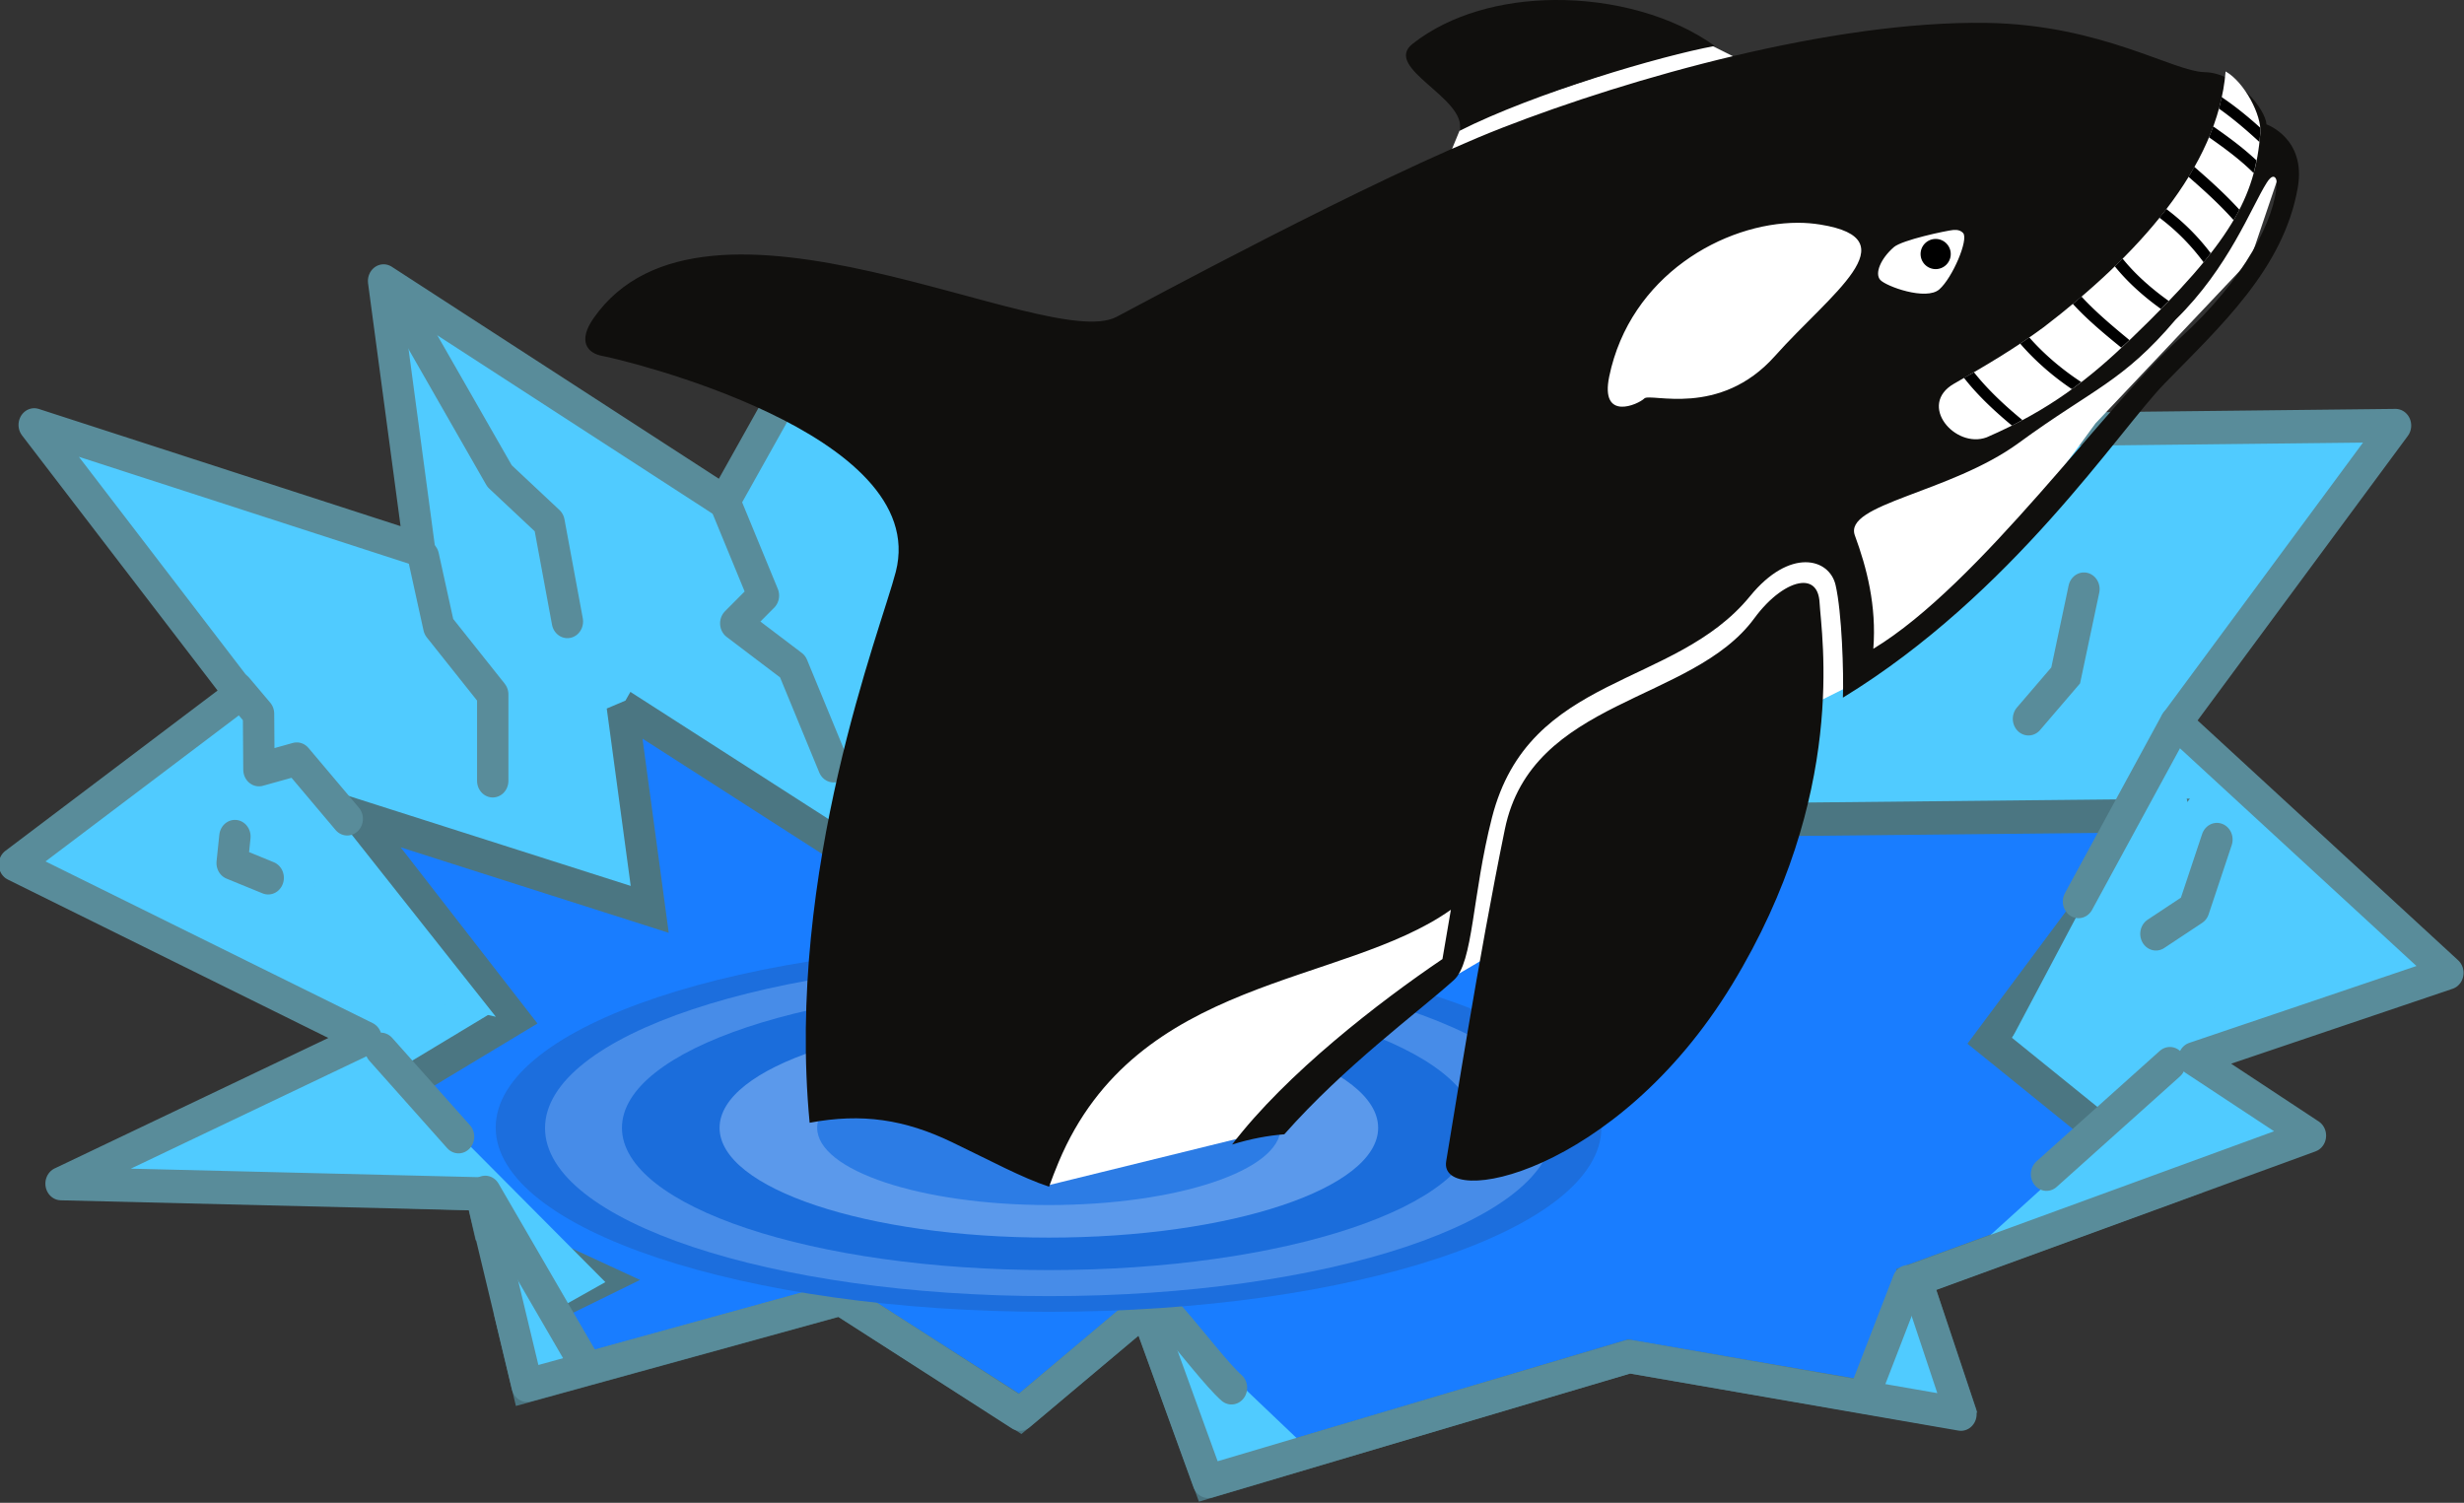<svg xmlns="http://www.w3.org/2000/svg" viewBox="0 0 346.67 211.44"><rect x="0" y="0" width="346.67" height="211.44" fill="#333333" stroke="none"/><path d="M54.033 39.765l47.926 31.064L117.09 43.8l35.585 18.457 40.069-15.754 18.67 18.236 37.828-22.086 12.635 18.292 75.23-.832-30.884 41.798 38.25 35.43-35.728 11.87 16.391 10.81-55.477 20.272 6.304 18.92-46.65-8.109-59.265 17.569-8.826-24.326-17.652 14.866-25.218-16.217-44.132 12.163-6.457-26.933-59.11-1.447 41.61-20.271-47.392-23.81 31-24.841-29-37.84 54.22 17.568z" fill="#50cbff"/><path d="M87.709 99.57l3.793 28.595-41.317-13.2 22.078 28.596-28.854 17.45 14.765 6.893 9.619.293 1.084 4.839 15.85 7.332-12.6 6.158 2.168 8.652 44.026-12.171 25.197 16.13 17.747-14.81 8.805 24.342 59.198-17.597 43.484 7.48 2.71-1.027-5.825-17.304 35.763-13.05-25.333-20.53 23.572-31.673-57.439.586-9.618-13.784-28.855 16.717-14.223-13.784-30.616 11.877-27.094-13.93-11.514 20.383L87.703 99.57z" fill="#197dff"/><path d="M509.75 571.24l.875 6.094-9.375-2.813 5.031 6.094-6.562 3.719 3.375 1.469 2.156.062.25 1.031 3.594 1.563-2.844 1.312.469 1.844 10-2.594 5.718 3.438 4-3.156 2 5.187 13.406-3.75 9.844 1.594.625-.219-1.312-3.687 8.094-2.781-5.75-4.375 5.343-6.75-13 .125-2.187-2.938-6.531 3.563-3.22-2.938-6.937 2.531-6.156-2.969-2.625 4.344-8.281-5z" stroke="#4b7682" fill="none" transform="matrix(4.413 0 0 4.692 -2161.975 -2580.903)"/><path d="M52.797 147.831l32.375 32.559-7.018 3.945 4.129 9.156-7.291 1.7-2.868-7.37-4.584-18.527-26.056-1.554-4.68-8.088zM307.302 149.051l-33.156 30.07 44.86-15.968zM269.879 181.007l-7.217 15.346 12.873 3.318zM162.198 183.071l22.43 21.36-14.238 3.94z" fill="#50cbff"/><path d="M502.14 558.49l10.86 6.62 3.429-5.76 8.063 3.933 9.08-3.357 4.23 3.886 8.572-4.707 2.863 3.899 17.047-.178-6.998 8.908 8.667 7.504-8.096 2.576 3.714 2.304-12.57 4.32 1.428 4.032-10.571-1.728-13.43 3.744-2-5.184-4 3.168-5.713-3.456-10 2.592-1.464-5.74-13.394-.308 9.725-4.36-11.211-5.211 7.201-5.117-6.571-8.064 12.286 3.744z" stroke-linejoin="round" stroke="#598c9a" fill="none" transform="matrix(4.413 0 0 4.692 -2161.975 -2580.903)"/><path d="M513.04 565.16l1.21 2.763-.882.834 1.815 1.294 1.304 2.976M524.36 563.22l.68 3.169 1.122 1.792-.211 2.464M503.41 566.76l.49 2.096 1.72 2.033v2.589" stroke-linejoin="round" stroke="#598c9a" stroke-linecap="round" fill="none" transform="matrix(4.413 0 0 4.692 -2161.975 -2580.903)"/><path d="M35.63 99.922l34.131 43.134-20.674-4.77z" fill="#50cbff"/><path d="M497.49 570.73l.663.738.013 1.676 1.207-.317 1.608 1.792M537.88 563.75l.09 3.708-.326 2.497 1.031 1.308M533.37 559.95l.052 3.36-.76 2.474M516.58 559.42l1.768 4.685M502.52 558.89l3.318 5.451 1.578 1.392.584 2.968M546.28 559.24l-1.128 3.785.813 1.209-1.1 1.9M549.46 563.13l-.25 3.01-1.606 4.591" stroke-linejoin="round" stroke="#598c9a" stroke-linecap="round" fill="none" transform="matrix(4.413 0 0 4.692 -2161.975 -2580.903)"/><path d="M305.58 103.629l-22.428 42.305 31.4-4.563z" fill="#50cbff"/><path d="M559.27 571.75l-3.094 5.348M559.09 581.96l-3.933 3.315M502.05 581.53l2.48 2.62M505.38 585.82l3.066 4.966M526.52 589.47c-.518-1.667 1.768 1.473 2.652 2.21M550.74 588.5l-1.326 3.226" stroke-linejoin="round" stroke="#598c9a" stroke-linecap="round" fill="none" transform="matrix(4.413 0 0 4.692 -2161.975 -2580.903)"/><path d="M556.35 567.73l-.582 2.588-1.186 1.301" stroke="#598c9a" stroke-linecap="round" fill="none" transform="matrix(4.413 0 0 4.692 -2161.975 -2580.903)"/><path d="M560.59 575.24l-.735 2.074-1.21.754M497.4 575.15l-.088.795 1.149.442M541.33 564.37l-.972 2.21.618.088M529.22 564.02l-.795 1.68 1.856 1.325" stroke-linejoin="round" stroke="#598c9a" stroke-linecap="round" fill="none" transform="matrix(4.413 0 0 4.692 -2161.975 -2580.903)"/><g><path d="M225.308 158.642c0 14.32-34.825 25.928-77.783 25.928s-77.782-11.608-77.782-25.928 34.825-25.928 77.782-25.928 77.783 11.608 77.783 25.928z" fill="#1c6edd"/><path d="M218.531 158.72c0 13.056-31.754 23.641-70.924 23.641s-70.925-10.584-70.925-23.642c0-13.056 31.755-23.642 70.925-23.642s70.924 10.585 70.924 23.642z" fill="#478ce8"/><path d="M207.616 158.68c0 11.055-26.887 20.018-60.054 20.018s-60.055-8.962-60.055-20.018c0-11.056 26.888-20.019 60.055-20.019s60.054 8.962 60.054 20.019z" fill="#1b6ddb"/><path d="M193.897 158.685c0 8.528-20.742 15.443-46.328 15.443s-46.328-6.914-46.328-15.443c0-8.53 20.742-15.443 46.328-15.443s46.328 6.914 46.328 15.443z" fill="#5b99eb"/><path d="M180.173 158.68c0 6.001-14.597 10.867-32.602 10.867s-32.6-4.865-32.6-10.867c0-6.002 14.595-10.868 32.6-10.868s32.602 4.866 32.602 10.868z" fill="#2c7ce5"/></g><path d="M114.46 157.61c13.908-3.153 22.683 4.894 33.214 9.107l32.679-8.036 23.929-22.857.536 1.429 13.393-7.857 35.536-29.643 6.785-3.393 19.643-16.786 14.643-20 21.786-23.036 4.108-12.143-7.679-5.893-60.072 4.536-28.32 23.5 20.356-38.036-5.357-2.679-33.75 11.25-3.75 9.108z" fill="#fff"/><path d="M218.66 0c-7.337.066-14.603 1.995-19.906 6.156-4.34 3.405 7.79 7.694 6.594 12.25 10.566-5.335 28.394-10.56 35.906-11.938C235.397 2.234 226.974-.075 218.66 0zm60.812 3.219c-21.644-.325-50.104 7.744-68.094 14.75-18.115 7.056-51.147 24.983-54.312 26.625-9.874 5.123-57.903-22.271-73.562.187-2.224 3.19-.932 4.93 1.312 5.313 2.245.383 46.236 10.723 41.22 30.344-2.065 8.075-15.513 41.843-12.126 77.53 7.376-1.39 13.39-.453 20 2.72 5.576 2.675 9.776 4.974 13.688 6.28.41-1.152.853-2.294 1.344-3.468 10.99-26.254 39.905-24.674 55.188-35.5l-1.187 6.938c-8.908 6.03-21.966 16.103-29.594 26.094 2.602-.813 5.085-1.264 7.344-1.438 8.598-9.712 18.616-16.988 23.844-21.688 2.77-2.491 2.562-11.882 5.375-22.875 5.207-20.361 25.653-18.107 36.312-31.156 5.567-6.818 11.144-5.378 12.03-1.562.887 3.817 1.157 12.305 1.032 15.844 23.906-14.604 38.865-37.634 45.25-44.188 7.89-8.1 16.766-16.167 18.75-27.594 1.202-6.932-4.406-8.875-4.406-8.875-.092-2.064-4.189-7.28-8.657-7.344-4.468-.062-14.559-6.692-30.75-6.938zm40.281 21.656c.366-.076.571.375.562.812-.104 4.904-4.472 13.635-13.594 21.875-10.424 9.418-28.176 34.66-43.156 43.72.478-6.078-.943-11.457-2.593-15.939-1.645-4.464 13.394-5.96 23.062-13.03 10.395-7.604 14.614-8.555 22.063-17.345 7.474-7.302 10.664-15.858 12.812-19.25.347-.549.624-.798.843-.843zm-66.781 6.469c1.077 0 2.122.09 3.125.25 12.804 2.046 1.417 9.753-6.375 18.5-7.79 8.746-17.532 5.131-18.375 5.968-.843.836-6.256 3.272-4.938-3.093 2.937-14.183 16.15-21.626 26.562-21.625zm21.856 1.011c.592-.056 1.078.1 1.375.438.795.906-1.497 6.291-3.352 7.921-1.857 1.63-7.524-.435-8.317-1.34-.795-.905.05-2.962 1.907-4.593 1.16-1.02 7.4-2.332 8.387-2.426zm-21.387 49.676c-1.857.169-4.42 1.963-6.625 4.969-8.756 11.941-31.314 11.231-35.094 29.687-3.78 18.459-7.101 39.957-8.25 46.688-1.149 6.732 23.886 1.968 40.219-24.844 16.332-26.812 12.566-49.087 12.312-53.75-.111-2.04-1.118-2.881-2.563-2.75z" fill="#100f0d"/><path d="M313.13 10.05c-1.099 13.615-12.574 26.02-25.596 35.984-4.018 2.974-8.291 5.489-12.614 7.949-5.18 2.982.144 9.182 4.578 7.556 8.886-3.85 14.446-8.222 20.35-13.906 14.103-13.57 17.435-19.846 18.169-28.902.213-2.512-2.24-7.185-4.888-8.681z" fill="#fff"/><path d="M312.57 13.66c-.117.544-.227 1.085-.375 1.625 1.975 1.389 3.851 3 5.687 4.688.046-.41.091-.83.125-1.25.02-.231.024-.487 0-.75-1.718-1.55-3.523-3.026-5.437-4.313zm-1.188 4.125a34.71 34.71 0 01-.593 1.531c2.241 1.565 4.409 3.166 6.281 5.031.159-.586.288-1.185.406-1.78-1.897-1.782-3.987-3.318-6.094-4.782zm-2.656 5.688c-.265.47-.527.94-.812 1.406 2.245 1.956 4.428 3.94 6.343 6.094.29-.494.564-.987.813-1.47-1.958-2.153-4.148-4.123-6.344-6.03zm-3.937 5.937c-.315.41-.641.813-.969 1.219a30.356 30.356 0 016.219 6.281c.355-.432.674-.864 1-1.281a31.353 31.353 0 00-6.25-6.219zm-6.157 6.969c-.363.364-.722.734-1.093 1.094 1.831 2.268 4.103 4.282 6.5 6 .372-.38.74-.757 1.093-1.125-2.42-1.726-4.714-3.74-6.5-5.97zm-5.78 5.344c-.406.346-.81.69-1.22 1.03 2.057 2.257 4.466 4.24 6.813 6.157.38-.355.774-.697 1.156-1.062-2.365-1.953-4.76-3.954-6.75-6.125zm-7.345 5.75c-.425.294-.851.589-1.28.875 2.107 2.434 4.609 4.61 7.28 6.406.443-.323.882-.668 1.313-1-2.677-1.748-5.21-3.89-7.313-6.281zm-7.78 4.906c-.466.271-.94.513-1.407.781 1.924 2.48 4.343 4.72 6.75 6.719.508-.254.982-.522 1.469-.781-2.448-2.009-4.891-4.283-6.813-6.72z" style="block-progression:tb;text-indent:0;text-transform:none" color="#000"/><path d="M274.458 35.742a2.121 2.121 0 11-4.243 0 2.121 2.121 0 014.243 0z"/></svg>